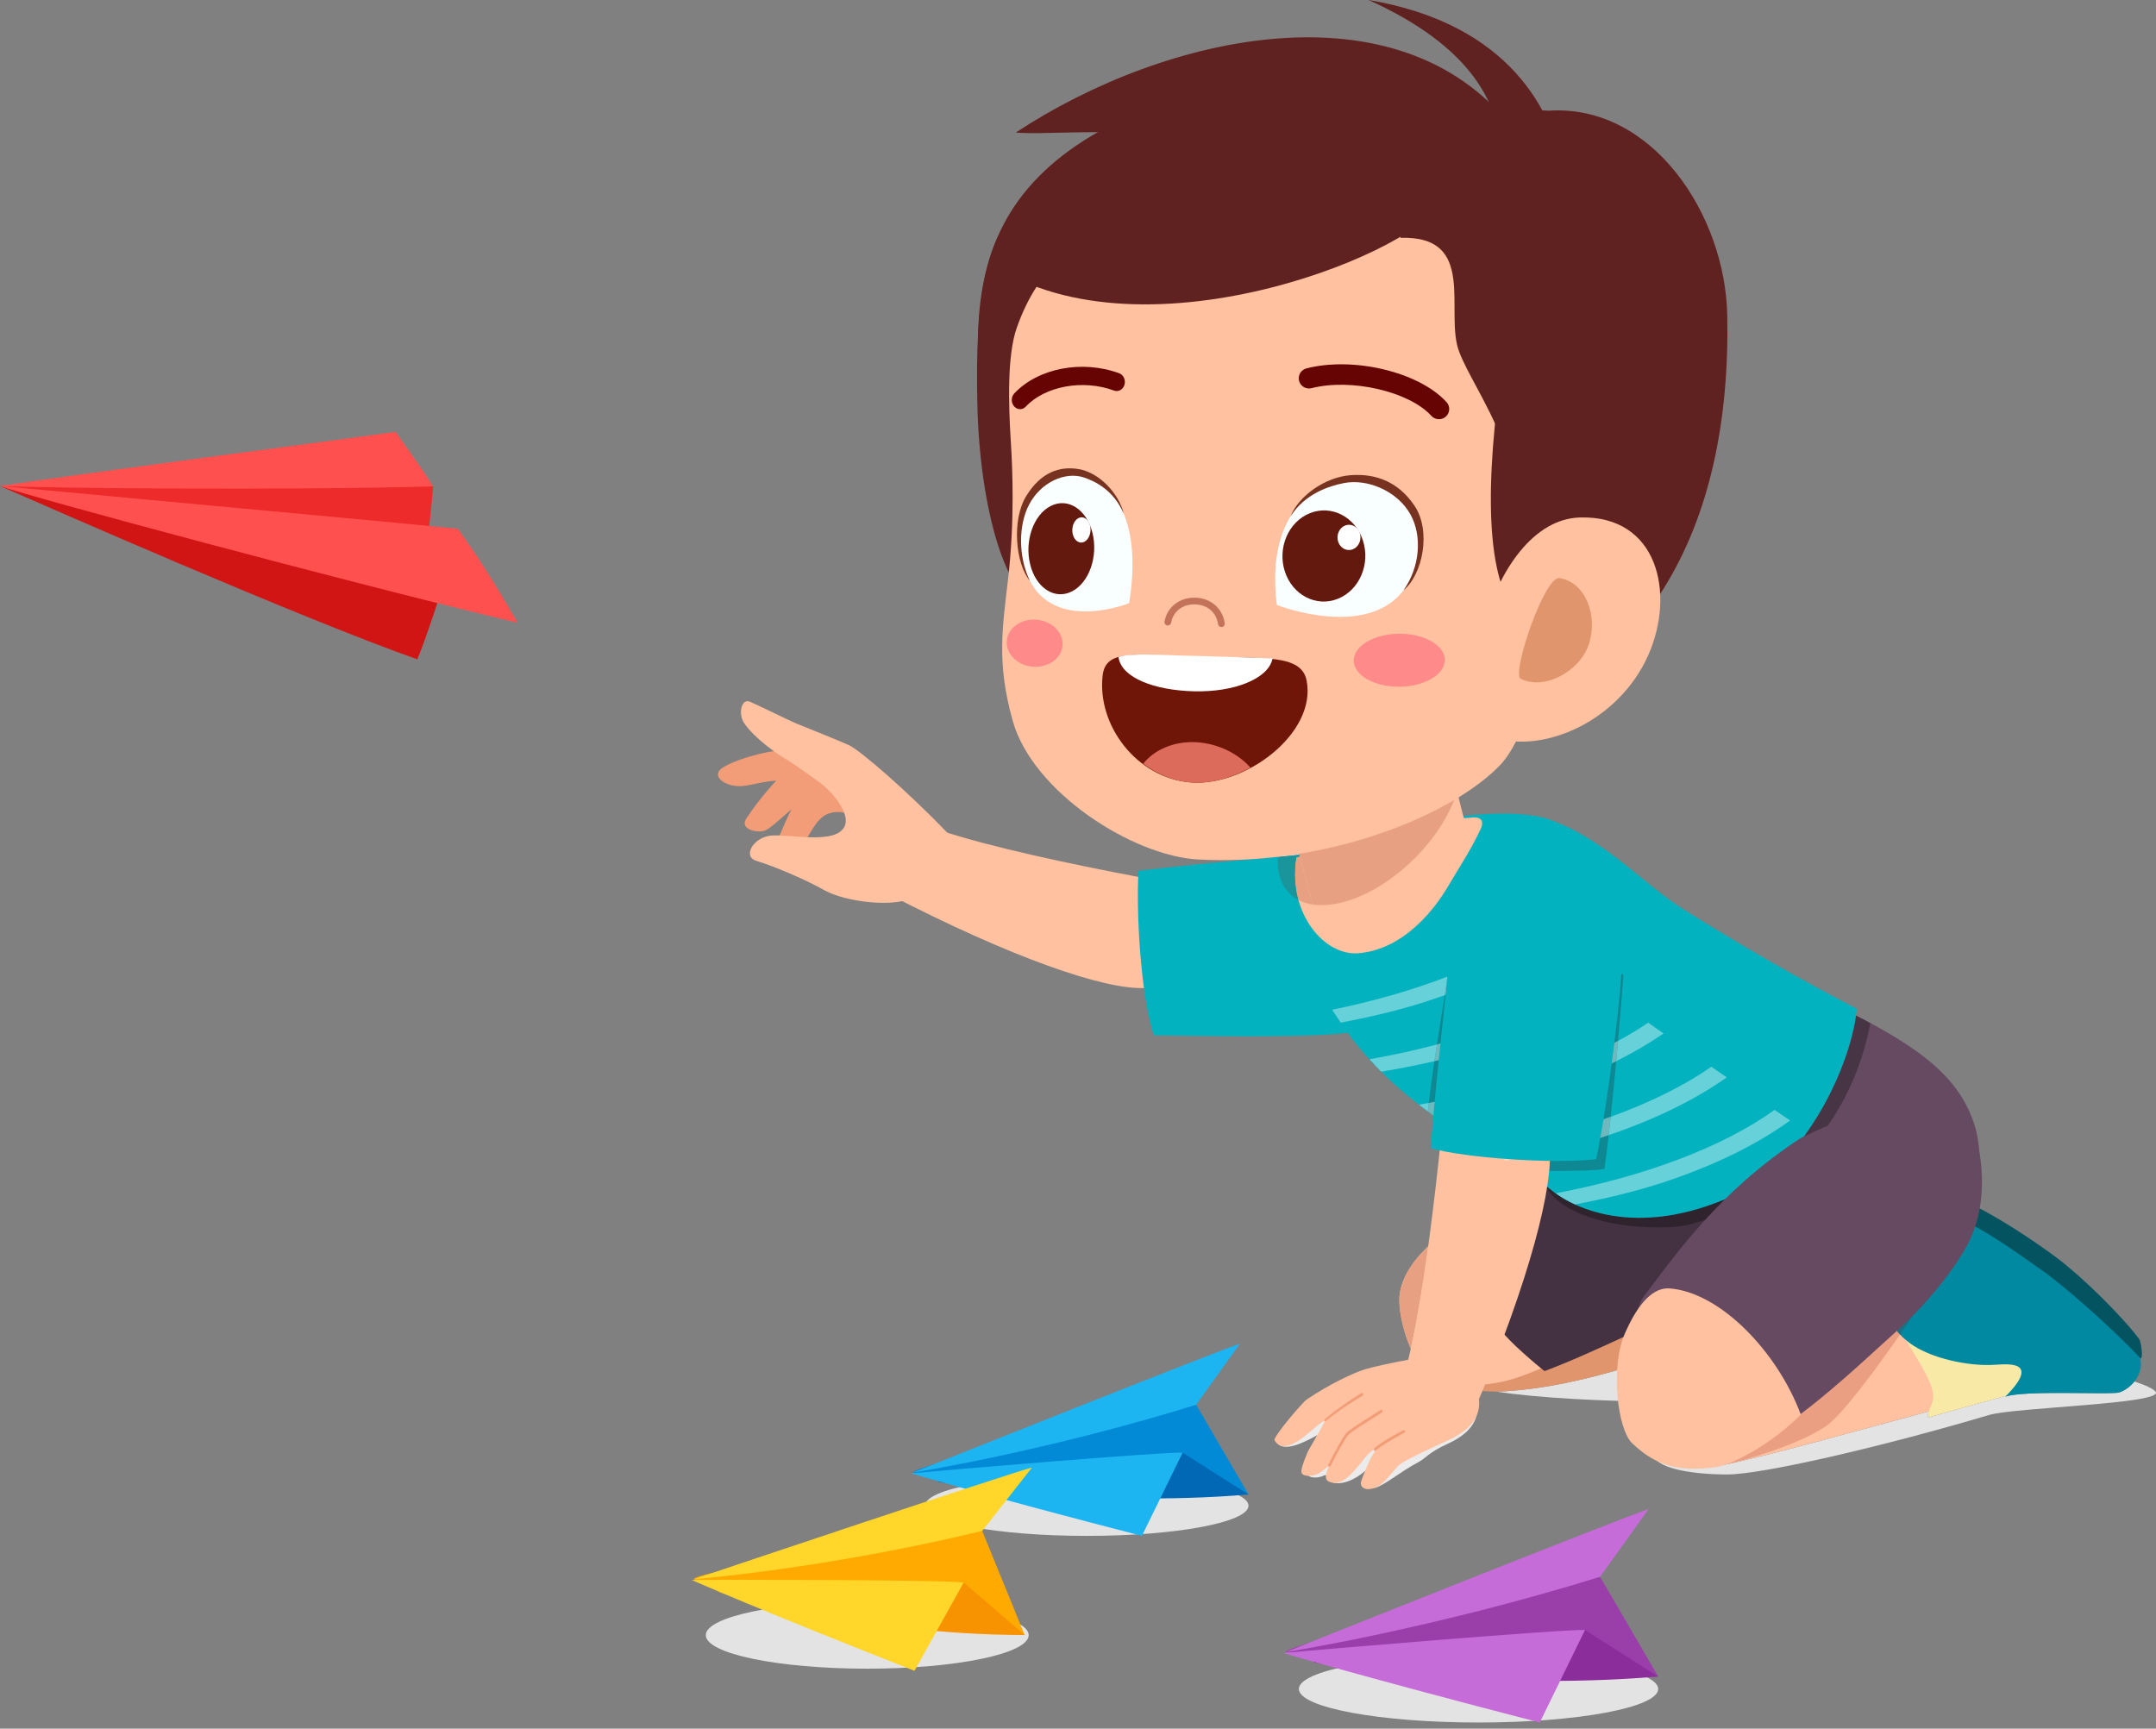 <svg width="217" height="174" viewBox="0 0 217 174" fill="none" xmlns="http://www.w3.org/2000/svg">
<rect x="0" y="0" width="217" height="174" fill="#808080" stroke="none"/>
<g id="Group 1213">
<path id="Vector" fill-rule="evenodd" clip-rule="evenodd" d="M168.283 141.082C161.084 141.082 154.67 140.685 150.514 140.068H150.52C150.851 140.068 151.18 140.057 151.505 140.037C156.426 139.727 161.171 138.476 166.284 136.846C166.358 137.091 166.471 137.369 166.615 137.671C166.902 138.551 167.67 139.784 168.592 141.082H168.283Z" fill="#E3E3E3"/>
<path id="Vector_2" d="M173.844 148.413C170.123 148.413 166.402 147.749 166.402 146.269C166.402 145.842 168.203 145.159 171.056 144.333C172.271 145.876 173.28 147.125 173.382 147.468C177.924 146.561 187.998 143.706 194.127 142.068C194.054 142.275 194.019 142.474 194.075 142.681C195.643 142.223 199.152 141.252 201.926 140.488C201.898 140.516 201.87 140.544 201.842 140.574C202.797 140.268 205.081 140.208 207.365 140.208C208.13 140.208 208.895 140.214 209.611 140.221C210.327 140.228 210.992 140.234 211.558 140.234C212.469 140.234 213.123 140.217 213.313 140.154C213.822 139.982 214.399 139.594 214.829 139.053C215.984 139.438 216.775 139.81 216.97 140.101C217.776 141.308 202.759 141.665 200.204 142.425C189.679 145.554 177.441 148.413 173.844 148.413H173.844Z" fill="#E3E3E3"/>
<path id="Vector_3" d="M176.426 122.688C176.612 123.823 178.434 131.79 178.448 132.829C168.094 136.112 160.066 139.497 151.506 140.036C148.708 140.212 145.619 139.656 143.73 137.933C140.449 134.941 141.066 129.428 142.232 128.042C144.916 128.162 169.259 123.299 176.426 122.688H176.426Z" fill="#E0956C"/>
<path id="Vector_4" d="M162.5 133.541C161.462 134.391 155.555 138.047 151.512 139.007C148.177 139.799 145.02 139.458 143.123 137.542C141.732 136.137 140.615 132.111 140.884 130.23C141.431 126.392 146.173 123.228 149.452 121.583C155.222 120.163 161.507 129.531 162.5 133.541Z" fill="#FFC19F"/>
<path id="Vector_5" d="M177.934 110.152C179.038 113.237 181.818 128.701 181.861 130.134C176.007 129.454 173.298 130.371 171.514 131.03C167.103 132.659 160.779 136.017 155.454 138.011C154.804 137.502 151.771 134.973 150.972 133.765C149.954 132.229 146.251 127.777 145.77 123.352C149.416 120.642 156.684 115.012 162.051 112.884C162.235 112.811 170.464 111.686 177.934 110.152Z" fill="#443242"/>
<path id="Vector_6" d="M166.202 136.104C165.818 138.147 173.106 146.534 173.383 147.465C178.367 146.471 190.011 143.13 195.794 141.625C196.245 137.941 195.151 130.929 192.671 129.143C187.058 130.003 170.895 134.901 166.202 136.104Z" fill="#FFC19F"/>
<path id="Vector_7" d="M199.381 123.723C199.587 123.638 204.835 139.688 204.574 139.76C202.024 140.461 196.227 142.053 194.076 142.681C193.882 141.968 194.771 141.357 194.542 140.151C194.161 138.144 191.916 135.501 190.838 132.86C189.172 128.782 190.057 127.548 190.057 127.548L199.381 123.723Z" fill="#F9E9A7"/>
<path id="Vector_8" d="M213.315 140.154C213.007 140.258 211.478 140.239 209.613 140.222C206.76 140.195 203.118 140.167 201.843 140.574C205.444 136.946 202.097 137.29 200.791 137.374C198.109 137.548 194.246 136.718 192.181 135.166C190.329 133.774 189.302 131.82 190.138 129.541C191.504 127.343 194.224 123.778 195.763 121.348C195.763 121.348 211.445 129.297 215.412 136.672C215.817 138.416 214.409 139.786 213.315 140.154Z" fill="#0089A0"/>
<path id="Vector_9" d="M195.203 122.163C195.499 121.654 195.844 120.978 196.283 120.673C197.121 120.092 202.983 123.588 207.061 126.642C209.599 128.542 213.63 132.528 215.316 134.793C215.448 134.971 215.745 136.553 215.463 136.747C212.728 133.805 207.642 129.319 205.55 127.884C203.246 126.302 198.021 122.314 195.203 122.163Z" fill="#045360"/>
<path id="Vector_10" d="M171.055 144.331C170.258 143.317 169.371 142.177 168.594 141.083C168.641 141.082 168.689 141.082 168.736 141.082C169.514 142.185 170.364 143.314 171.122 144.312C171.1 144.318 171.077 144.325 171.055 144.331ZM178.439 132.677C178.437 132.657 178.435 132.636 178.432 132.614C182.324 131.178 186.481 129.643 189.83 128.459C189.81 128.771 189.82 129.176 189.897 129.688C186.788 130.385 182.546 131.529 178.439 132.677Z" fill="#EAD0D0"/>
<path id="Vector_11" d="M168.594 141.082C167.672 139.785 166.903 138.551 166.617 137.672C167.079 138.632 167.863 139.842 168.736 141.082C168.689 141.082 168.641 141.082 168.594 141.082Z" fill="#D4B9B9"/>
<path id="Vector_12" d="M173.383 147.468C173.281 147.126 172.272 145.877 171.057 144.333C171.079 144.327 171.101 144.32 171.123 144.314C172.318 145.888 173.285 147.14 173.383 147.468Z" fill="#D4B9B9"/>
<path id="Vector_13" d="M177.721 132.879C177.957 132.791 178.194 132.704 178.432 132.615C178.435 132.637 178.438 132.658 178.439 132.678C178.199 132.744 177.96 132.811 177.721 132.879Z" fill="#D17A59"/>
<path id="Vector_14" d="M173.381 147.466C173.283 147.137 172.316 145.886 171.122 144.312C170.363 143.314 169.514 142.185 168.736 141.082C167.862 139.842 167.079 138.632 166.617 137.672C166.513 137.351 166.473 137.078 166.513 136.864C167.794 136.536 172.447 134.824 177.72 132.878C177.959 132.81 178.199 132.743 178.439 132.676C182.546 131.529 186.788 130.384 189.897 129.688C189.916 129.815 189.939 129.951 189.967 130.093C189.574 131.721 190.133 133.164 191.238 134.329C188.437 138.352 185.303 142.486 183.82 143.521C181.279 145.293 175.886 146.966 173.381 147.466Z" fill="#EA9E82"/>
<path id="Vector_15" d="M189.968 130.093C189.94 129.951 189.917 129.816 189.898 129.688C189.821 129.176 189.811 128.771 189.831 128.459C190.288 128.297 190.731 128.141 191.154 127.994C190.771 128.554 190.424 129.076 190.137 129.538C190.069 129.725 190.012 129.91 189.968 130.093Z" fill="#E5BE89"/>
<path id="Vector_16" d="M191.24 134.329C190.135 133.163 189.576 131.72 189.969 130.093C190.013 129.909 190.07 129.725 190.138 129.537C190.425 129.075 190.772 128.553 191.155 127.993C193.832 127.063 195.799 126.438 196.374 126.404C195.631 127.771 193.549 131.013 191.24 134.329Z" fill="#1B7083"/>
<path id="Vector_17" d="M198.729 113.224C200.074 117.425 198.473 123.869 197.056 126.045C191.318 124.317 173.909 119.734 167.932 114.848C169.605 111.154 175.522 99.535 177.256 97.807C191.243 103.885 196.811 107.234 198.73 113.224H198.729Z" fill="#664A61"/>
<path id="Vector_18" d="M166.787 123.544C161.597 123.544 157.059 121.969 155.701 119.593C155.709 119.547 155.716 119.501 155.723 119.455C155.802 119.518 155.879 119.581 155.952 119.643C157.483 120.944 160.576 122.582 165.005 122.582C167.946 122.582 171.475 121.86 175.527 119.836C175.824 119.689 176.116 119.527 176.404 119.352C176.752 119.492 177.105 119.633 177.459 119.772C173.879 122.252 170.412 123.346 168.693 123.473C168.052 123.52 167.414 123.544 166.787 123.544Z" fill="#2F232E"/>
<path id="Vector_19" d="M187.775 102.724C187.46 102.558 187.137 102.39 186.805 102.221C186.806 102.218 186.806 102.214 186.806 102.211C187.061 102.325 187.455 102.538 187.775 102.724Z" fill="#B2B2B2"/>
<path id="Vector_20" d="M177.462 119.771C177.107 119.633 176.754 119.492 176.406 119.351C181.928 115.987 186.033 107.696 186.807 102.219C187.139 102.388 187.462 102.555 187.777 102.721C187.985 102.842 188.161 102.949 188.247 103.009C186.638 111.344 181.961 116.653 177.462 119.771Z" fill="#473444"/>
<path id="Vector_21" d="M89.355 89.961C88.782 89.664 92.111 82.674 92.713 82.908C101.713 86.401 123.794 89.855 126.487 90.434C122.939 94.046 118.457 99.303 115.221 99.45C111.14 99.634 101.804 96.399 89.355 89.961Z" fill="#FFC19F"/>
<path id="Vector_22" d="M136.816 103.783C138.264 103.485 141.791 100.453 143.307 97.663C145.562 93.51 144.682 90.725 144.691 89.473C144.694 89.143 134.289 85.654 133.959 85.694C128.279 86.375 123.888 86.559 114.597 87.646C114.344 91.318 114.739 99.865 116.119 104.214C121.979 104.282 133.176 104.53 136.816 103.783H136.816Z" fill="#02B2BF"/>
<path id="Vector_23" d="M175.528 119.836C181.726 116.742 186.348 107.263 186.885 101.544C184.413 100.228 178.53 97.222 169.555 91.602C165.256 88.91 161.681 84.575 156.002 82.505C151.624 80.908 139.785 82.626 135.899 85.545C131.565 88.802 129.819 91.56 131.655 96.538C137.095 111.286 151.638 115.975 155.953 119.642C158.5 121.807 165.374 124.905 175.528 119.836V119.836Z" fill="#02B2BF"/>
<path id="Vector_24" d="M189.094 112.249C184.57 112.72 183.463 113.542 181.262 114.537C172.954 119.959 168.559 126.438 165.544 130.353C164.655 131.508 164.802 132.748 164.948 133.147C165.91 135.801 170.522 145.907 175 145.795C179.322 144.947 187.568 136.954 190.781 134.086C193.784 131.405 196.406 128.199 197.952 125.417C199.152 123.259 200.008 119.899 199.111 115.284C198.778 113.574 190.399 112.113 189.094 112.249Z" fill="#664A61"/>
<path id="Vector_25" d="M163.509 134.302C162.098 137.579 162.767 143.86 164.292 145.289C166.321 147.188 168.486 148.31 172.857 147.65C173.972 147.482 177.787 145.81 181.254 142.394C178.929 136.132 173.192 130.091 168.056 129.687C166.506 129.565 164.943 130.973 163.509 134.302Z" fill="#FFC19F"/>
<path id="Vector_26" d="M156.349 117.867C156.205 117.867 156.062 117.866 155.922 117.866C155.99 117.137 156.014 116.487 155.991 115.916C157.693 115.525 159.349 115.085 160.932 114.578C161.262 114.472 161.589 114.365 161.913 114.255C161.763 115.571 161.619 116.737 161.486 117.641C160.949 117.806 158.438 117.867 156.349 117.867ZM155.726 114.376C155.279 113.164 154.218 111.86 152.879 110.543C153.548 110.357 154.206 110.16 154.853 109.953C157.689 109.044 160.314 107.986 162.669 106.811C162.494 108.681 162.304 110.625 162.114 112.415C160.085 113.149 157.942 113.805 155.726 114.376Z" fill="#0E8892"/>
<path id="Vector_27" d="M145.197 112.988C144.732 112.646 144.248 112.283 143.742 111.898C144.23 112.257 144.717 112.6 145.202 112.931C145.2 112.951 145.199 112.968 145.197 112.988Z" fill="#CFC3C3"/>
<path id="Vector_28" d="M145.201 112.931C144.716 112.601 144.229 112.257 143.741 111.899C143.733 111.892 143.723 111.885 143.715 111.878C143.716 111.877 143.716 111.874 143.716 111.873C143.944 112.042 144.172 112.207 144.4 112.369C144.692 112.32 144.982 112.271 145.273 112.221C145.249 112.453 145.225 112.691 145.201 112.931ZM143.807 111.017C143.952 109.745 144.152 108.292 144.371 106.813C144.862 106.699 145.349 106.582 145.832 106.46C145.727 107.535 145.59 108.992 145.422 110.708C144.886 110.815 144.347 110.919 143.807 111.017ZM151.481 109.246C150.232 108.138 148.861 107.038 147.57 105.994C148.149 105.829 148.721 105.657 149.283 105.476C154.046 103.951 158.231 102.009 161.53 99.798C161.027 99.431 160.524 99.065 160.018 98.692C156.307 101.159 151.433 103.208 146.04 104.745C146.032 104.738 146.024 104.732 146.017 104.725C146.015 104.734 146.014 104.743 146.013 104.753C145.554 104.883 145.091 105.01 144.625 105.133C144.902 103.334 145.186 101.585 145.411 100.164C147.979 99.239 150.352 98.19 152.473 97.043C153.852 96.917 155.304 96.834 156.704 96.834C159.46 96.834 162.011 97.16 163.396 98.135C163.336 99.13 163.127 101.723 162.854 104.775C159.577 106.545 155.685 108.052 151.481 109.246ZM145.697 98.295C145.711 98.203 145.724 98.115 145.735 98.031C146.015 97.965 146.442 97.879 146.982 97.781C146.56 97.956 146.132 98.128 145.697 98.295Z" fill="#0E8892"/>
<path id="Vector_29" d="M141.997 135.751C141.196 133.961 140.695 131.561 140.884 130.232C140.884 130.229 140.885 130.224 140.885 130.22C140.885 130.218 140.886 130.215 140.886 130.213C140.886 130.212 140.887 130.21 140.887 130.209C140.887 130.206 140.888 130.203 140.888 130.2C140.888 130.199 140.889 130.198 140.889 130.197C140.889 130.194 140.89 130.191 140.89 130.187C140.895 130.15 140.901 130.113 140.908 130.076V130.075C140.909 130.072 140.909 130.069 140.91 130.067C140.91 130.065 140.911 130.064 140.911 130.062C140.911 130.059 140.912 130.058 140.912 130.055C140.912 130.053 140.912 130.05 140.913 130.048C140.913 130.047 140.913 130.045 140.914 130.044C141.216 128.355 142.327 126.807 143.748 125.463C143.241 129.168 142.656 132.783 141.997 135.751Z" fill="#E7A182"/>
<path id="Vector_30" d="M148.516 141.657C148.266 142.25 141.009 139.5 141.195 138.884C143.968 129.662 145.657 107.445 146.02 104.723C149.916 107.96 155.532 111.993 155.937 115.197C156.447 119.238 153.957 128.773 148.516 141.657V141.657Z" fill="#FFC19F"/>
<path id="Vector_31" d="M158.537 121.237C157.758 120.881 157.133 120.496 156.596 120.112C165.232 118.472 173.304 115.548 178.605 111.715L180.17 112.781C176.748 115.277 172.222 117.473 166.972 119.154C164.316 120.004 161.463 120.671 158.537 121.237H158.537ZM161.912 114.256C161.978 113.668 162.046 113.051 162.114 112.415C166.003 111.008 169.475 109.311 172.239 107.373C172.776 107.744 173.287 108.094 173.797 108.442C170.633 110.685 166.58 112.676 161.912 114.256Z" fill="#67D1D9"/>
<path id="Vector_32" d="M155.99 115.916C155.98 115.66 155.961 115.421 155.933 115.198C155.899 114.93 155.828 114.655 155.725 114.375C157.94 113.805 160.083 113.149 162.113 112.414C162.045 113.05 161.978 113.667 161.911 114.255C161.588 114.364 161.261 114.472 160.931 114.577C159.348 115.085 157.691 115.525 155.99 115.916Z" fill="#6EB8BE"/>
<path id="Vector_33" d="M143.718 111.872C143.419 111.649 143.119 111.421 142.818 111.19C143.149 111.134 143.48 111.075 143.81 111.016C143.776 111.311 143.745 111.597 143.718 111.872Z" fill="#67D1D9"/>
<path id="Vector_34" d="M144.404 112.372C144.175 112.211 143.947 112.045 143.719 111.876C143.746 111.601 143.776 111.315 143.81 111.02C144.35 110.922 144.889 110.819 145.425 110.711C145.378 111.196 145.328 111.701 145.276 112.224C144.985 112.275 144.695 112.324 144.404 112.372Z" fill="#6EB8BE"/>
<path id="Vector_35" d="M162.672 106.812C162.736 106.119 162.799 105.436 162.858 104.775C163.94 104.19 164.956 103.577 165.893 102.936C166.412 103.303 166.926 103.668 167.433 104.025C166.01 105.008 164.415 105.942 162.672 106.812Z" fill="#67D1D9"/>
<path id="Vector_36" d="M152.882 110.544C152.443 110.112 151.974 109.678 151.486 109.246C155.69 108.053 159.582 106.546 162.859 104.775C162.799 105.436 162.737 106.119 162.672 106.811C160.317 107.986 157.692 109.045 154.856 109.954C154.209 110.161 153.551 110.357 152.882 110.544Z" fill="#6EB8BE"/>
<path id="Vector_37" d="M139.018 107.872C138.618 107.473 138.23 107.046 137.842 106.62C140.151 106.213 142.427 105.716 144.63 105.135C144.543 105.693 144.458 106.256 144.375 106.815C142.63 107.217 140.836 107.566 139.018 107.872Z" fill="#67D1D9"/>
<path id="Vector_38" d="M144.371 106.814C144.454 106.255 144.539 105.692 144.625 105.134C145.091 105.011 145.554 104.884 146.013 104.754C145.97 105.082 145.91 105.668 145.832 106.46C145.349 106.583 144.862 106.7 144.371 106.814ZM147.57 105.995C147.043 105.568 146.528 105.151 146.04 104.746C151.433 103.209 156.307 101.16 160.019 98.693C160.524 99.066 161.027 99.432 161.53 99.799C158.231 102.01 154.047 103.952 149.284 105.477C148.721 105.658 148.15 105.83 147.57 105.995Z" fill="#6EB8BE"/>
<path id="Vector_39" d="M134.949 102.938C134.66 102.508 134.361 102.088 134.088 101.635C138.187 100.796 142.139 99.671 145.696 98.298C145.622 98.813 145.523 99.448 145.41 100.167C144.701 100.422 143.979 100.668 143.242 100.903C140.635 101.738 137.823 102.382 134.949 102.938ZM146.981 97.784C149.593 96.702 151.963 95.481 153.987 94.139C154.471 94.515 154.954 94.892 155.443 95.267C154.52 95.882 153.527 96.476 152.472 97.046C150.295 97.245 148.301 97.546 146.981 97.784Z" fill="#67D1D9"/>
<path id="Vector_40" d="M145.414 100.166C145.527 99.447 145.626 98.812 145.7 98.297C146.135 98.13 146.563 97.958 146.985 97.783C148.305 97.545 150.3 97.244 152.476 97.045C150.355 98.192 147.982 99.241 145.414 100.166Z" fill="#6EB8BE"/>
<path id="Vector_41" d="M151.551 116.819C150.935 116.465 150.296 116.095 149.622 115.7C151.696 115.33 153.741 114.887 155.729 114.375C155.833 114.654 155.904 114.929 155.937 115.198C155.965 115.421 155.985 115.66 155.994 115.915C154.541 116.249 153.053 116.547 151.551 116.819ZM145.277 112.22C145.33 111.697 145.379 111.191 145.427 110.707C147.495 110.291 149.524 109.802 151.486 109.245C151.973 109.676 152.443 110.11 152.882 110.542C150.455 111.218 147.894 111.764 145.277 112.22ZM145.836 106.459C145.914 105.666 145.975 105.08 146.018 104.752C146.026 104.749 146.036 104.746 146.045 104.744C146.533 105.149 147.047 105.566 147.575 105.993C147.002 106.156 146.423 106.311 145.836 106.459Z" fill="#FFDAC5"/>
<path id="Vector_42" d="M163.303 95.515C163.294 94.041 161.974 90.85 159.528 88.822C155.884 85.804 152.97 86.12 151.741 85.866C151.417 85.799 145.948 95.287 145.922 95.617C145.481 101.303 144.735 106.286 143.986 115.58C147.549 116.547 156.1 117.18 160.649 116.683C161.863 110.968 163.326 99.219 163.303 95.515V95.515Z" fill="#02B2BF"/>
<path id="Vector_43" d="M138.329 149.772C138.026 149.772 138.082 149.081 138.2 148.391C138.318 147.7 138.496 147.01 138.435 147.01C138.43 147.01 138.422 147.016 138.412 147.028C137.374 148.305 135.904 149.292 134.672 149.292C134.383 149.292 134.109 149.239 133.855 149.122C133.562 148.987 133.709 148.475 133.421 148.475C133.36 148.475 133.279 148.499 133.17 148.553C132.964 148.657 132.646 148.723 132.353 148.723C131.995 148.723 131.673 148.625 131.631 148.381C131.588 148.133 134.033 143.807 133.922 143.807H133.921C133.36 143.89 130.954 145.631 129.46 145.631C129.008 145.631 128.641 145.473 128.431 145.062C128.271 144.75 131.717 141.617 132.134 141.335C134.238 139.914 136.593 138.777 137.831 138.404C138.509 138.2 139.982 137.883 141.562 137.582C141.442 138.042 141.321 138.478 141.198 138.887C141.03 139.446 146.939 141.744 148.264 141.744C148.405 141.744 148.495 141.718 148.519 141.661C148.567 141.546 148.616 141.43 148.664 141.315C148.894 143.072 147.783 144.386 145.679 145.341C143.809 146.189 143.509 146.771 142.818 147.14C140.811 148.215 139.502 149.417 138.408 149.759C138.379 149.767 138.353 149.772 138.329 149.772Z" fill="#EBEBEB"/>
<path id="Vector_44" d="M148.261 141.744C146.936 141.744 141.027 139.445 141.195 138.887C141.318 138.477 141.439 138.041 141.559 137.581C143.495 137.214 145.591 136.872 146.577 136.797C147.219 138.251 148.082 139.382 148.456 140.46C148.558 140.755 148.626 141.041 148.662 141.314C148.613 141.43 148.564 141.545 148.516 141.66C148.492 141.717 148.402 141.744 148.261 141.744Z" fill="#EBB293"/>
<path id="Vector_45" d="M137.444 137.811C136.157 138.2 133.709 139.385 131.521 140.866C131.087 141.16 128.093 144.666 128.284 144.979C129.532 147.016 132.582 143.126 133.341 143.013C133.468 142.995 131.45 146.336 131.568 146.278C131.119 147.322 130.948 147.943 130.992 148.201C131.071 148.663 132.115 148.62 132.591 148.38C133.238 148.054 133.718 147.475 133.766 147.544C133.337 148.476 133.36 148.952 133.729 149.123C135.118 149.763 136.279 148.105 137.612 146.463C137.853 146.166 138.551 145.73 138.703 145.641C138.666 145.712 138.319 146.166 138.138 146.475C137.726 147.176 137.127 148.684 137.009 149.067C136.778 149.818 137.641 150.214 138.739 149.578C139.564 149.1 140.402 147.753 140.97 147.349C141.627 146.881 143.802 145.866 145.746 144.981C148.274 143.83 149.423 142.18 148.638 139.898C148.251 138.775 147.355 137.599 146.69 136.086C144.83 136.228 139.013 137.336 137.444 137.811Z" fill="#FFC19F"/>
<path id="Vector_46" d="M138.436 146.012C139.057 145.511 139.991 144.949 141.325 144.222C141.438 144.16 141.456 144.094 141.426 144.025C141.388 143.953 141.266 143.948 141.214 143.978C139.774 144.714 138.927 145.261 138.367 145.733C138.239 145.841 138.249 146.164 138.436 146.012Z" fill="#F29D77"/>
<path id="Vector_47" d="M133.478 142.999C134.867 141.868 136.261 141.008 137.152 140.485C137.211 140.448 137.232 140.361 137.195 140.291C137.166 140.221 137.082 140.192 137.019 140.229C136.119 140.761 134.664 141.738 133.364 142.836C133.212 142.964 133.314 143.132 133.478 142.999ZM135.566 144.176C135.236 144.464 134.03 146.725 133.694 147.438C133.659 147.505 133.684 147.593 133.747 147.632C133.747 147.632 133.92 147.595 133.942 147.547C134.376 146.59 135.479 144.626 135.733 144.401C136.275 143.931 137.825 142.976 139.104 142.168C139.163 142.129 139.181 142.042 139.144 141.974C139.102 141.901 139.034 141.885 138.963 141.917C137.679 142.733 136.112 143.696 135.566 144.176Z" fill="#F29D77"/>
<path id="Vector_48" d="M136.724 95.95C133.346 96.234 129.602 92.014 130.479 86.327C134.394 85.072 143.577 82.448 147.914 82.313C148.893 82.15 149.479 82.48 149.018 83.471C148.045 85.56 146.723 87.542 145.736 89.229C144.521 91.306 141.415 95.556 136.724 95.95Z" fill="#FFC19F"/>
<path id="Vector_49" d="M128.164 76.186L131.815 89.898C132.546 92.907 134.528 94.828 137.539 93.134C141.877 90.694 143.255 87.671 147.785 84.158L144.731 72.055L128.164 76.186Z" fill="#FFC19F"/>
<path id="Vector_50" d="M128.607 86.252C128.685 85.013 129.084 83.632 129.772 82.227L130.788 86.044C130.064 86.116 129.343 86.185 128.607 86.252Z" fill="#E7D3D0"/>
<path id="Vector_51" d="M130.691 90.589C130.356 90.414 130.052 90.193 129.785 89.926C128.89 89.034 128.517 87.744 128.609 86.252C129.345 86.184 130.066 86.115 130.789 86.043L130.835 86.212C130.712 86.252 130.593 86.29 130.479 86.326C130.24 87.876 130.344 89.318 130.691 90.589Z" fill="#1A959C"/>
<path id="Vector_52" d="M146.661 79.691L145.028 73.22C145.348 73.392 145.64 73.606 145.899 73.864C147.202 75.163 147.399 77.307 146.661 79.691ZM139.01 73.479C140.102 73.032 141.165 72.767 142.144 72.697L139.01 73.479Z" fill="#E7D3D0"/>
<path id="Vector_53" d="M132.181 91.054C131.639 90.978 131.138 90.824 130.692 90.59C130.344 89.319 130.24 87.877 130.479 86.326C130.593 86.29 130.712 86.252 130.835 86.213L131.816 89.896C131.915 90.304 132.037 90.692 132.181 91.054Z" fill="#E7A182"/>
<path id="Vector_54" d="M133.031 91.109C132.737 91.109 132.453 91.09 132.179 91.052C132.034 90.69 131.913 90.302 131.813 89.894L130.833 86.21L130.787 86.041L129.771 82.224C130.573 80.585 131.768 78.91 133.307 77.376C135.107 75.582 137.102 74.256 139.005 73.478L142.14 72.696C142.311 72.684 142.48 72.678 142.646 72.678C143.538 72.678 144.344 72.855 145.024 73.219L146.657 79.69C145.977 81.886 144.504 84.285 142.37 86.411C139.354 89.417 135.792 91.109 133.031 91.109Z" fill="#E7A182"/>
<path id="Vector_55" d="M86.054 77.777C85.515 77.921 84.625 77.977 81.115 79.553C80.029 80.042 78.712 83.546 78.028 85.18C77.716 85.925 79.423 86.507 80.297 85.654C81.185 84.79 81.754 83.015 82.832 82.192C83.378 81.776 85.129 81.097 86.973 83.054C87.555 83.671 86.662 77.615 86.054 77.777Z" fill="#F29D77"/>
<path id="Vector_56" d="M84.637 76.715C84.049 76.737 80.676 76.794 79.238 77.585C78.464 78.01 76.202 80.692 75.113 82.396C74.356 83.578 76.462 83.896 77.081 83.562C78.057 83.036 79.497 81.414 80.619 80.783L87.37 79.669C87.989 78.872 85.298 76.69 84.637 76.715Z" fill="#F29D77"/>
<path id="Vector_57" d="M83.942 78.837C83.461 78.432 82.785 77.621 79.235 75.492C78.092 75.399 74.636 76.179 72.888 77.173C71.455 77.987 72.727 79.04 74.24 79.125C75.385 79.189 76.628 78.606 78.459 78.562C78.459 78.562 84.484 79.293 83.942 78.837Z" fill="#F29D77"/>
<path id="Vector_58" d="M75.468 70.629C76.669 71.139 79.13 72.4 80.218 72.852C81.665 73.455 83.734 74.25 85.43 74.997C86.539 75.485 91.386 79.693 95.42 83.891C95.937 84.429 94.819 87.132 94.229 88.044C93.218 89.609 91.842 90.545 90.466 90.765C88.165 91.135 84.632 90.535 82.995 89.616C80.929 88.456 77.852 87.171 76.123 86.648C74.661 86.205 75.879 84.122 77.847 84.089C80.084 84.051 84.071 84.928 84.98 83.235C85.656 81.975 83.863 79.878 82.959 79.128C82.123 78.434 79.701 76.77 79.359 76.571C78.142 75.861 75.941 74.306 74.908 72.799C74.266 71.863 74.627 70.272 75.468 70.629Z" fill="#FFC19F"/>
<path id="Vector_59" d="M109.382 154.596C100.392 154.596 93.103 153.236 93.103 151.557C93.103 149.88 100.392 148.52 109.382 148.52C118.372 148.52 125.66 149.88 125.66 151.557C125.66 153.236 118.372 154.596 109.382 154.596Z" fill="#E3E3E3"/>
<path id="Vector_60" d="M91.907 148.216C91.907 148.216 109.669 150.628 125.66 150.428L120.398 141.394C119.544 140.84 91.806 147.479 91.906 148.216H91.907Z" fill="#038AD6"/>
<path id="Vector_61" d="M94.459 149.154C94.459 149.154 109.209 151.809 125.66 150.43L119.032 146.215C118.077 146.397 94.36 148.417 94.459 149.154H94.459Z" fill="#0068B5"/>
<path id="Vector_62" d="M91.906 148.218C91.906 148.218 105.093 146.139 120.397 141.397L124.789 135.254C121.819 136.265 94.766 147.059 91.906 148.218H91.906Z" fill="#1CB5F2"/>
<path id="Vector_63" d="M91.693 148.301C91.693 148.301 98.989 150.479 114.932 154.597L119.033 146.215C117.257 146.111 94.29 148.044 91.694 148.301H91.693Z" fill="#1CB5F2"/>
<path id="Vector_64" d="M148.812 173.381C138.825 173.381 130.729 171.87 130.729 170.006C130.729 168.143 138.825 166.631 148.812 166.631C158.799 166.631 166.896 168.143 166.896 170.006C166.896 171.87 158.799 173.381 148.812 173.381Z" fill="#E3E3E3"/>
<path id="Vector_65" d="M129.401 166.295C129.401 166.295 149.133 168.975 166.897 168.752L161.05 158.716C160.103 158.099 129.288 165.476 129.401 166.295Z" fill="#9A3FAA"/>
<path id="Vector_66" d="M132.235 167.337C132.235 167.337 148.62 170.286 166.895 168.755L159.531 164.072C158.471 164.273 132.124 166.518 132.235 167.337H132.235Z" fill="#8B2D9B"/>
<path id="Vector_67" d="M129.402 166.295C129.402 166.295 144.052 163.984 161.052 158.716L165.931 151.893C162.632 153.015 132.579 165.007 129.402 166.295Z" fill="#C56CD8"/>
<path id="Vector_68" d="M129.16 166.387C129.16 166.387 137.265 168.805 154.976 173.381L159.531 164.069C157.558 163.954 132.044 166.1 129.16 166.387Z" fill="#C56CD8"/>
<path id="Vector_69" d="M87.287 167.963C78.313 167.963 71.037 166.452 71.037 164.587C71.037 162.724 78.313 161.213 87.287 161.213C96.26 161.213 103.535 162.724 103.535 164.587C103.535 166.452 96.26 167.963 87.287 167.963Z" fill="#E3E3E3"/>
<path id="Vector_70" d="M69.828 158.959C69.828 158.959 87.225 163.298 103.136 164.58L98.858 154.095C98.069 153.4 69.806 158.134 69.828 158.959H69.828Z" fill="#FFAA00"/>
<path id="Vector_71" d="M72.272 160.23C72.272 160.23 86.648 164.553 103.141 164.576L96.998 159.291C96.031 159.402 72.25 159.405 72.272 160.23H72.272Z" fill="#F79200"/>
<path id="Vector_72" d="M69.828 158.96C69.828 158.96 83.151 157.9 98.858 154.096L103.869 147.715C100.812 148.553 72.793 157.946 69.828 158.96H69.828Z" fill="#FFD629"/>
<path id="Vector_73" d="M69.611 159.03C69.611 159.03 76.632 162.124 92.041 168.178L96.998 159.293C95.244 159.012 72.219 158.988 69.611 159.03H69.611Z" fill="#FFD629"/>
<path id="Vector_74" d="M115.162 27.334C115.391 29.844 108.875 61.055 105.082 60.956C101.288 60.857 98.585 51.041 98.368 40.619C98.161 30.673 98.812 21.602 105.224 19.206C108.729 17.897 114.89 24.338 115.162 27.334Z" fill="#602220"/>
<path id="Vector_75" d="M173.848 31.728C174.27 53.197 165.774 69.336 145.731 74.356C140.532 71.955 101.692 40.317 98.438 34.451C98.45 25.552 101.433 18.726 109.873 13.662C120.859 7.071 144.745 10.742 155.884 11.142C166.306 10.461 173.65 21.617 173.848 31.728L173.848 31.728Z" fill="#602220"/>
<path id="Vector_76" d="M161.161 37.37C161.959 40.491 156.232 71.434 151.052 76.938C146.343 81.941 133.793 87.216 120.609 86.514C114.005 86.163 103.947 79.732 101.935 72.572C100.302 66.756 100.88 63.274 101.461 58.299C102.142 52.46 101.908 47.111 101.738 44.448C101.489 40.552 101.376 35.74 102.333 33.005C106.828 20.147 119.498 20.335 134.204 20.764C147.962 21.165 158.272 26.073 161.161 37.37V37.37Z" fill="#FFC19F"/>
<path id="Vector_77" d="M150.447 42.892C149.335 54.282 150.469 62.381 155.228 63.34C158.876 64.075 163.94 48.323 164.312 36.884C164.738 23.783 162.131 19.017 153.704 16.719C153.3 19.569 151.751 29.542 150.447 42.892V42.892Z" fill="#602220"/>
<path id="Vector_78" d="M165.882 65.976C162.928 72.581 155.47 75.798 150.521 74.283C145.571 72.767 149.602 52.357 159.027 52.087C166.877 51.862 168.658 59.769 165.882 65.976V65.976Z" fill="#FFC19F"/>
<path id="Vector_79" d="M159.95 64.751C159.072 67.602 155.383 69.525 153.042 68.314C152.128 67.842 155.434 57.938 156.974 58.19C159.578 58.615 160.829 61.9 159.95 64.751Z" fill="#E0956C"/>
<path id="Vector_80" d="M131.511 68.504C130.988 65.802 127.044 66.303 121.602 66.122C121.317 66.113 120.211 66.085 119.925 66.081C114.482 65.992 111.31 65.227 110.983 67.968C110.392 72.921 114.325 78.302 119.836 78.756C125.33 79.208 132.54 73.815 131.511 68.504Z" fill="#701608"/>
<path id="Vector_81" d="M115.064 76.878C116.426 77.894 118.033 78.606 119.837 78.754C121.782 78.915 123.933 78.316 125.866 77.273C124.418 75.639 122.162 74.706 120.014 74.699C118.052 74.693 116.179 75.462 115.064 76.878Z" fill="#DD6B5B"/>
<path id="Vector_82" d="M120.18 69.583C116.155 69.483 112.961 68.221 112.591 66.246L112.57 66.126C113.779 65.69 117.229 65.961 119.306 65.996C121.571 66.034 128.082 66.266 128.082 66.266L128.054 66.385C127.582 68.339 124.201 69.683 120.18 69.583Z" fill="white"/>
<path id="Vector_83" d="M145.42 66.416C145.432 67.889 143.39 69.1 140.858 69.123C138.326 69.144 136.264 67.969 136.25 66.496C136.237 65.024 138.281 63.813 140.811 63.791C143.343 63.769 145.406 64.945 145.42 66.416Z" fill="#FF8A8A"/>
<path id="Vector_84" d="M106.944 64.995C106.825 66.299 105.473 67.243 103.925 67.103C102.376 66.963 101.216 65.793 101.334 64.489C101.453 63.185 102.805 62.241 104.354 62.381C105.902 62.521 107.063 63.691 106.944 64.995Z" fill="#FF8A8A"/>
<path id="Vector_85" d="M122.921 63.118C122.759 63.114 122.62 62.993 122.597 62.827C122.437 61.652 121.532 60.869 120.29 60.833C119.042 60.796 118.071 61.54 117.872 62.682C117.84 62.865 117.664 62.989 117.481 62.957C117.298 62.925 117.175 62.751 117.206 62.567C117.461 61.104 118.738 60.114 120.31 60.16C121.874 60.205 123.062 61.24 123.267 62.736C123.292 62.92 123.162 63.09 122.978 63.116L122.921 63.118Z" fill="#C4735B"/>
<path id="Vector_86" d="M113.645 60.713C113.645 60.713 106.17 63.729 103.56 58.268C100.378 51.614 105.793 46.617 109.148 47.738C112.252 48.774 114.967 52.635 113.645 60.713Z" fill="#F9FEFF"/>
<path id="Vector_87" d="M103.306 49.9C104.754 47.568 106.614 46.88 108.592 47.221C110.616 47.568 112.602 49.633 113.11 51.713C112.101 49.356 110.247 48.444 109.086 48.058C107.238 47.438 104.746 48.521 103.56 50.824C102.505 52.873 102.477 55.999 103.645 58.441C102.223 56.76 101.796 52.33 103.306 49.9Z" fill="#773220"/>
<path id="Vector_88" d="M109.955 53.635C110.546 56.009 109.623 58.647 107.892 59.527C106.162 60.408 104.279 59.197 103.688 56.824C103.097 54.451 104.021 51.813 105.751 50.932C107.481 50.051 109.364 51.262 109.955 53.635Z" fill="#63190D"/>
<path id="Vector_89" d="M109.715 52.898C109.878 53.556 109.622 54.288 109.142 54.533C108.662 54.777 108.14 54.441 107.975 53.783C107.811 53.124 108.068 52.392 108.548 52.148C109.028 51.904 109.55 52.239 109.715 52.898Z" fill="#FEFFFE"/>
<path id="Vector_90" d="M128.517 60.896C128.517 60.896 137.677 64.482 141.392 59.238C145.919 52.848 139.506 47.446 135.199 48.303C131.215 49.096 127.495 52.737 128.517 60.896Z" fill="#F9FEFF"/>
<path id="Vector_91" d="M142.373 50.911C140.736 48.473 138.451 47.643 135.937 47.83C133.367 48.02 130.704 49.926 129.902 51.961C131.358 49.688 133.761 48.923 135.25 48.627C137.623 48.151 140.67 49.424 141.979 51.813C143.143 53.939 142.932 57.057 141.27 59.402C143.191 57.837 144.078 53.451 142.373 50.911Z" fill="#773220"/>
<path id="Vector_92" d="M137.178 54.406C137.949 56.788 136.815 59.417 134.645 60.276C132.475 61.136 130.09 59.902 129.319 57.52C128.549 55.139 129.683 52.511 131.853 51.65C134.023 50.791 136.407 52.025 137.178 54.406Z" fill="#63190D"/>
<path id="Vector_93" d="M136.864 53.66C137.079 54.322 136.764 55.051 136.162 55.289C135.56 55.528 134.899 55.185 134.684 54.525C134.47 53.864 134.785 53.135 135.387 52.896C135.989 52.658 136.651 53 136.864 53.66Z" fill="#FEFFFE"/>
<path id="Vector_94" d="M144.725 42.191C144.481 42.166 144.246 42.054 144.069 41.86C141.807 39.38 135.951 38.057 132.007 39.072C131.461 39.216 130.896 38.885 130.752 38.333C130.609 37.784 130.94 37.224 131.492 37.081C136.196 35.873 142.816 37.425 145.596 40.479C145.978 40.899 145.947 41.549 145.525 41.931C145.299 42.136 145.007 42.221 144.725 42.191Z" fill="#660303"/>
<path id="Vector_95" d="M102.7 41.183C102.472 41.192 102.241 41.098 102.069 40.901C101.749 40.535 101.757 39.954 102.086 39.602C104.48 37.052 108.92 36.2 112.644 37.569C113.08 37.732 113.319 38.252 113.177 38.732C113.033 39.215 112.564 39.475 112.128 39.312C109.007 38.16 105.188 38.854 103.245 40.928C103.092 41.091 102.897 41.176 102.7 41.183Z" fill="#660303"/>
<path id="Vector_96" d="M146.857 35.386C147.71 37.636 149.424 40.029 151.378 44.633C151.423 42.422 153.924 23.934 154.06 20.608C152.367 20.312 145.71 19.104 142.856 18.654C142.691 18.628 140.792 23.945 140.96 23.94C148.769 23.697 145.357 31.432 146.857 35.386V35.386Z" fill="#602220"/>
<path id="Vector_97" d="M137.75 0C152.216 2.434 156.238 11.507 157.308 16.855C154.933 16.793 152.27 16.703 151.038 16.557C151.329 10.574 148.033 4.65 137.75 0Z" fill="#602220"/>
<path id="Vector_98" d="M102.229 13.346C117.561 3.257 140.836 -1.652 152.142 12.783C149.087 16.05 137.116 18.792 135.976 19.221C121.475 11.331 108.002 13.765 102.229 13.346Z" fill="#602220"/>
<path id="Vector_99" d="M101.229 27.473C117.644 36.456 145.636 23.874 144.839 19.844C144.044 15.815 131.256 13.356 118.937 15.773C106.619 18.191 101.634 25.78 101.229 27.473H101.229Z" fill="#602220"/>
<path id="Vector_100" d="M41.992 64.127C42.121 62.239 43.554 50.22 43.594 48.958C29.333 48.727 5.11 48.615 0 48.922C6.211 51.3 38.561 63.088 41.992 64.127H41.992Z" fill="#ED2B2B"/>
<path id="Vector_101" d="M45.469 55.86C44.56 59.318 42.721 64.678 42.002 66.366C29.965 62.105 4.363 50.826 0.057 48.941C6.137 50.225 43.418 55.48 45.469 55.86H45.469Z" fill="#D11515"/>
<path id="Vector_102" d="M39.814 43.467C41.43 45.73 42.976 47.919 43.594 48.958C29.147 49.365 4.711 49.135 0 48.922C6.304 47.917 36.241 43.991 39.814 43.467H39.814Z" fill="#FF5050"/>
<path id="Vector_103" d="M46.081 53.219C48.946 57.187 50.554 60.056 52.113 62.692C34.227 58.416 3.026 50.013 0 48.92C7.052 49.575 42.565 52.851 46.082 53.219H46.081Z" fill="#FF5050"/>
</g>
</svg>
